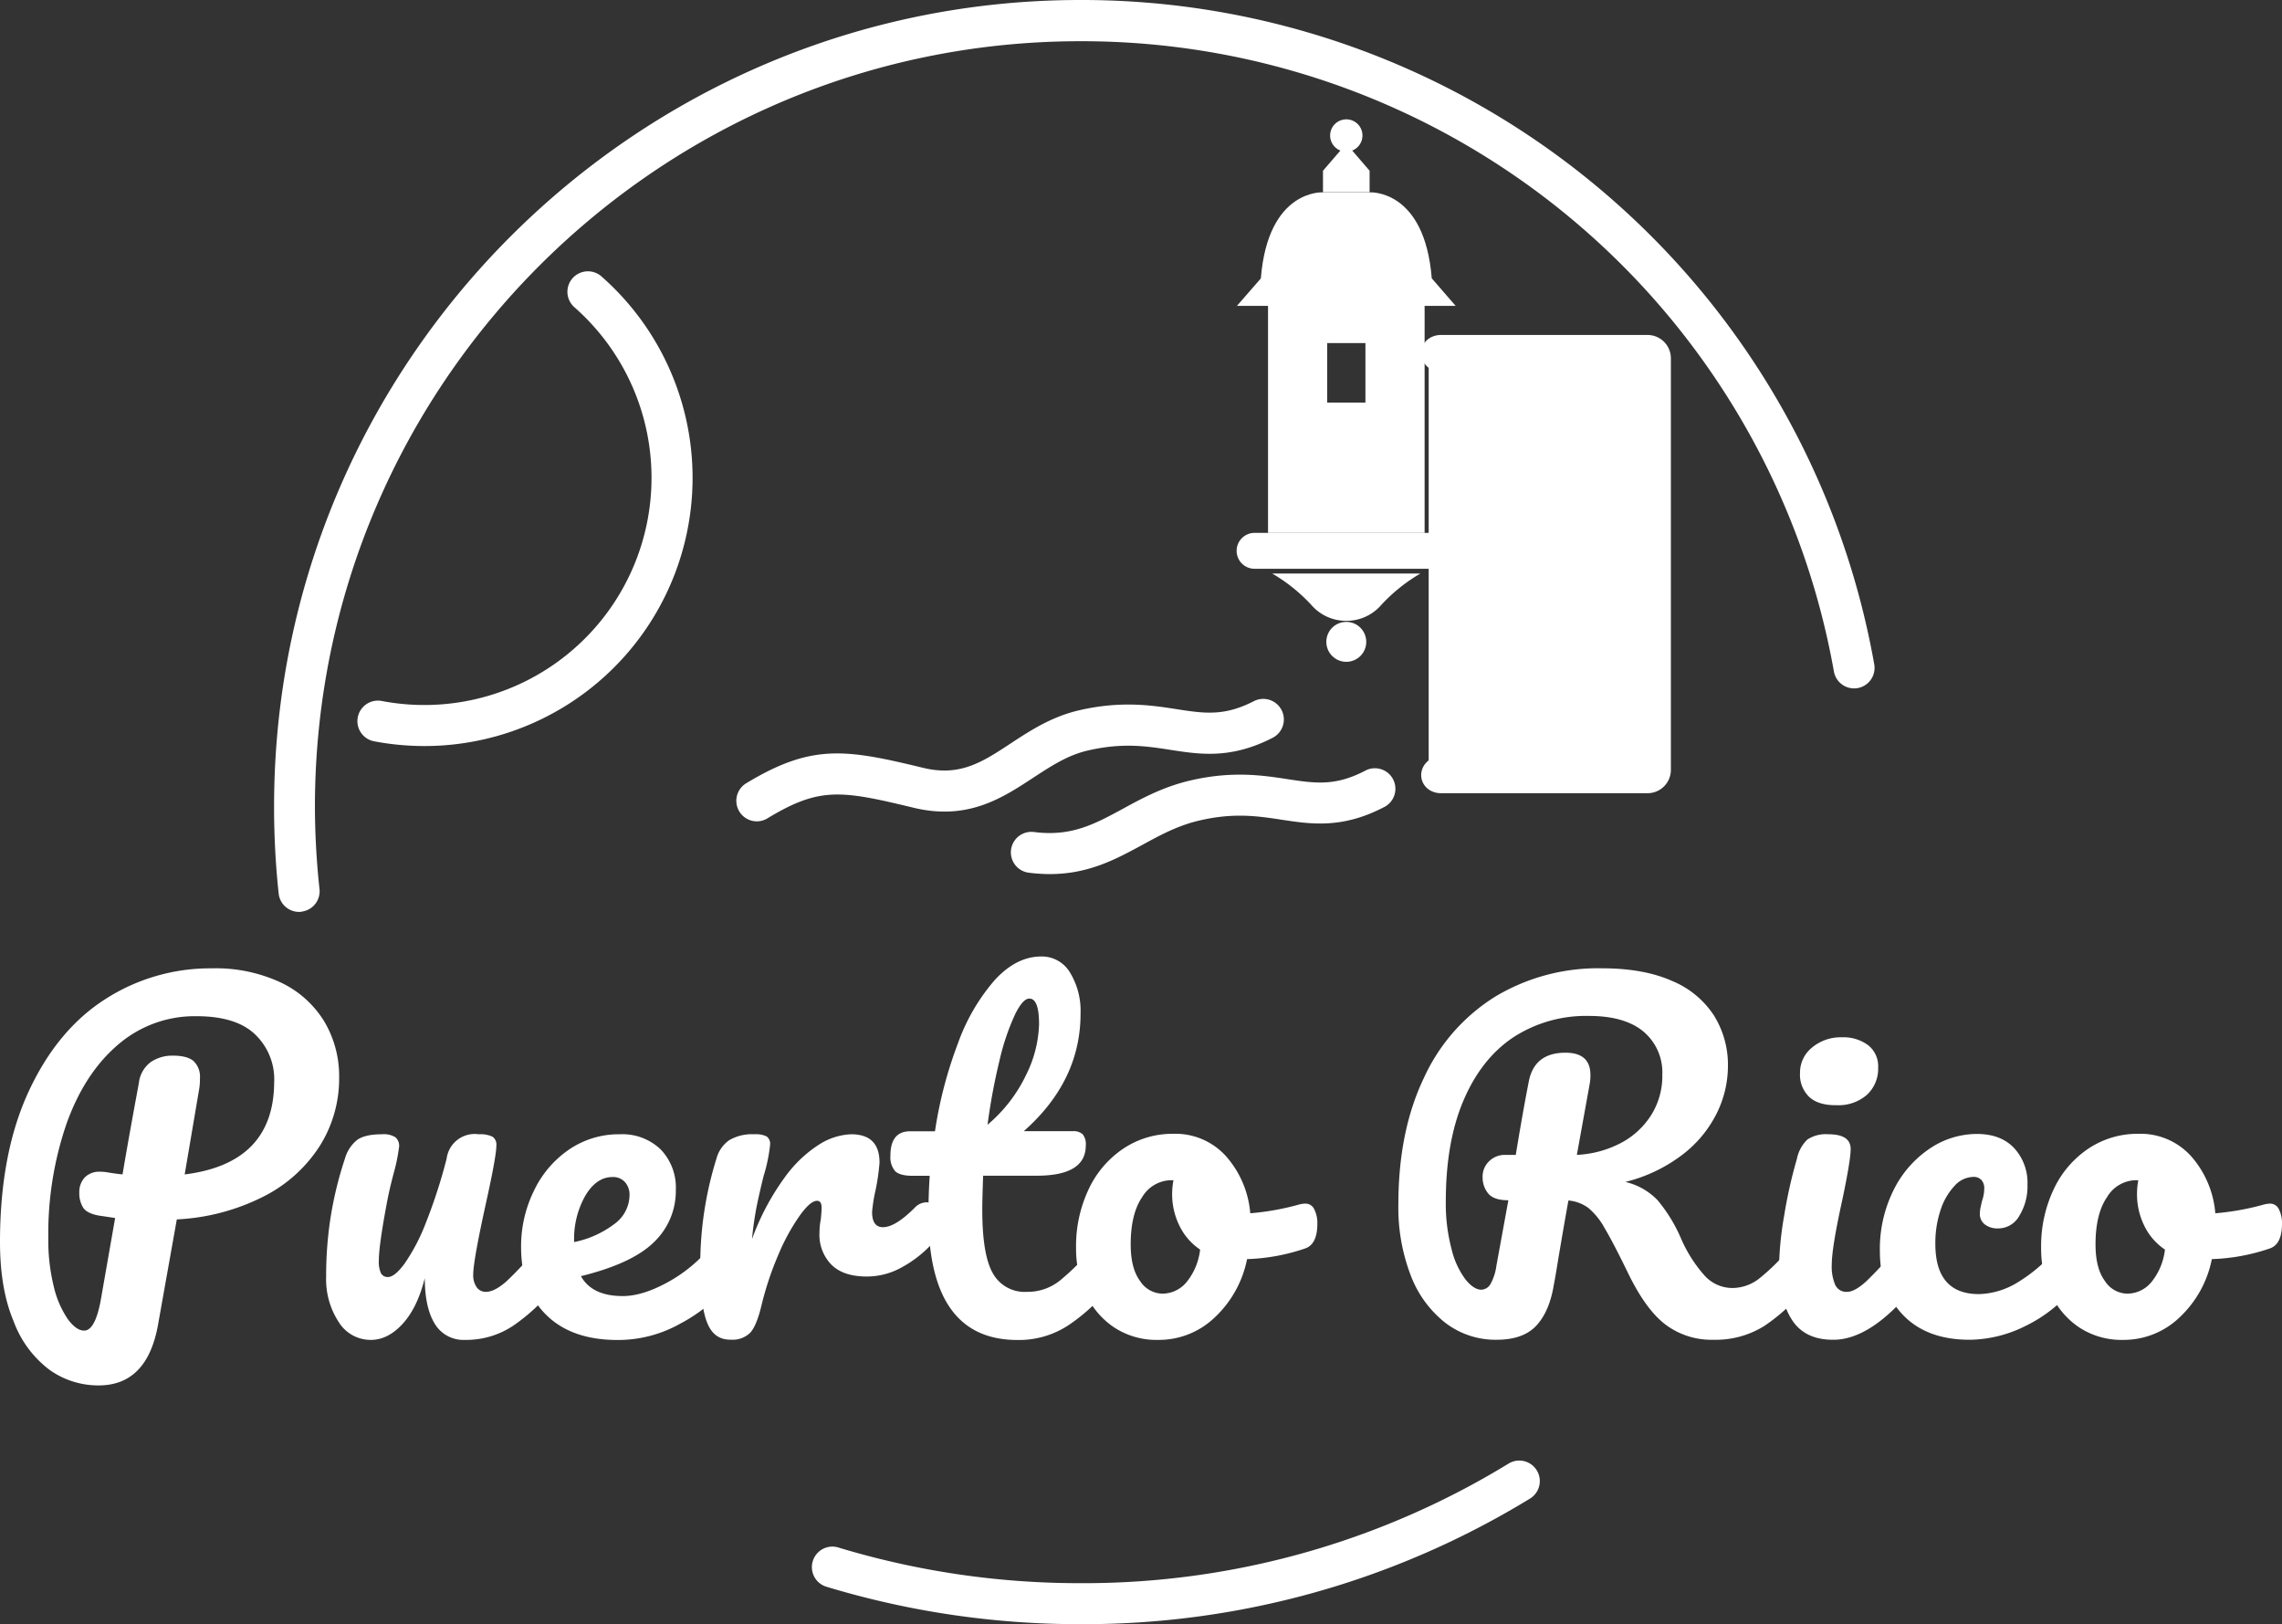 <svg xmlns="http://www.w3.org/2000/svg" viewBox="0 0 498.32 354.64"><rect x="0" y="0" width="498.32" height="354.64" fill="#333333" stroke="none"/><defs><style>.cls-1,.cls-2{fill:#fff;}.cls-1{stroke:#fff;stroke-miterlimit:10;stroke-width:7px;}</style></defs><g id="Layer_2" data-name="Layer 2"><g id="art"><path class="cls-1" d="M359.77,169.7H314.68c-.89,0-1.6-.71.8-1.6V78.24c-2.4-.88-1.69-1.6-.8-1.6h45.09a1.6,1.6,0,0,1,1.6,1.6V168.1A1.6,1.6,0,0,1,359.77,169.7Z"/><path class="cls-2" d="M276.9,65.47v50.89h34.19V65.47Zm21.27,22.44h-8.35v-13h8.35Z"/><path class="cls-2" d="M313.83,116.36H274.16a3.92,3.92,0,1,0,0,7.83h39.67a3.92,3.92,0,0,0,0-7.83Z"/><polygon class="cls-2" points="295.27 32.86 292.71 32.86 288.9 37.28 288.9 41.98 299.08 41.98 299.08 37.28 295.27 32.86"/><path class="cls-2" d="M312.65,60.77C311.09,41.19,299.08,42,299.08,42H288.9s-12-.79-13.57,18.79l-5.22,6h47.76Z"/><path class="cls-2" d="M277.81,125.23a37.09,37.09,0,0,1,8.58,6.9,10,10,0,0,0,7.6,3.43h0a10,10,0,0,0,7.6-3.43,37.09,37.09,0,0,1,8.58-6.9Z"/><circle class="cls-2" cx="293.99" cy="140.15" r="4.36"/><path class="cls-2" d="M297.52,29.58A3.53,3.53,0,1,1,294,26.06,3.52,3.52,0,0,1,297.52,29.58Z"/><path class="cls-2" d="M69.88,250.14a31.3,31.3,0,0,1-12.2,11.06,46.88,46.88,0,0,1-19.07,5.06l-4.1,23q-2.38,13.26-13,13.25a18.31,18.31,0,0,1-10.73-3.43A23.31,23.31,0,0,1,3,288.57q-3-7.06-3-17.36,0-19.35,6.24-32.84T23,218.16a42.31,42.31,0,0,1,23.22-6.72,33.59,33.59,0,0,1,15.2,3.14,22.28,22.28,0,0,1,9.44,8.54,23.36,23.36,0,0,1,3.2,12.15A27.65,27.65,0,0,1,69.88,250.14Zm-10-14a13.53,13.53,0,0,0-4.15-10.25q-4.14-4-12.82-4a25.59,25.59,0,0,0-17.11,6.2q-7.29,6.19-11.25,17.21a74,74,0,0,0-4,25.12,42,42,0,0,0,1.19,10.49,21.21,21.21,0,0,0,3.05,7.1c1.24,1.69,2.44,2.53,3.58,2.53,1.59,0,2.8-2.2,3.62-6.58l3.15-18q-3.72-.57-3.24-.48c-1.91-.31-3.15-.9-3.72-1.76a5.85,5.85,0,0,1-.86-3.29,4.64,4.64,0,0,1,1.19-3.34,4.38,4.38,0,0,1,3.29-1.24,8.13,8.13,0,0,1,1.43.1c1.53.25,2.7.41,3.53.48Q28,249,30.32,236.51a6.62,6.62,0,0,1,2.62-4.62,8.4,8.4,0,0,1,4.81-1.39q3.15,0,4.53,1.2a4.71,4.71,0,0,1,1.38,3.76,12.8,12.8,0,0,1-.19,2.48l-3.14,18.5Q59.88,254,59.87,236.13Z"/><path class="cls-2" d="M73.93,288.61a17,17,0,0,1-2.71-9.87,82.67,82.67,0,0,1,1-13.1A80.66,80.66,0,0,1,75.32,253,8,8,0,0,1,78,248.9q1.72-1.23,5.44-1.23a4.75,4.75,0,0,1,2.91.66,2.46,2.46,0,0,1,.81,2,39.35,39.35,0,0,1-1,5.15c-.64,2.36-1.15,4.48-1.53,6.39q-1.91,10-1.9,13.35a5.94,5.94,0,0,0,.47,2.81,1.65,1.65,0,0,0,1.53.81q1.43,0,3.57-2.86a42,42,0,0,0,4.58-8.68A116.23,116.23,0,0,0,97.53,253a6.17,6.17,0,0,1,7-5.33,6.3,6.3,0,0,1,3,.52,2.08,2.08,0,0,1,.86,1.95q0,2.38-2.38,13.07-2.67,12.19-2.67,15.06a4.54,4.54,0,0,0,.76,2.81,2.4,2.4,0,0,0,2,1c1.28,0,2.78-.78,4.53-2.33a76.77,76.77,0,0,0,7-7.58,3.35,3.35,0,0,1,2.57-1.34,2.2,2.2,0,0,1,2,1.15,5.87,5.87,0,0,1,.71,3.14,8.72,8.72,0,0,1-1.81,5.91,42,42,0,0,1-8.82,8.3,18.48,18.48,0,0,1-10.72,3.24A7.3,7.3,0,0,1,94.91,289q-2.14-3.53-2.15-9.91-1.62,6.48-4.86,10t-7,3.48A8.19,8.19,0,0,1,73.93,288.61Z"/><path class="cls-2" d="M159.74,272a6,6,0,0,1,.71,3.14,8.72,8.72,0,0,1-1.81,5.91,34.89,34.89,0,0,1-10,7.92,27.71,27.71,0,0,1-13.78,3.62q-10,0-15.54-5.44t-5.53-14.87A27.51,27.51,0,0,1,116.6,260a22.68,22.68,0,0,1,7.67-9,19.31,19.31,0,0,1,11.11-3.33,12.07,12.07,0,0,1,8.86,3.28,12,12,0,0,1,3.34,8.92,15.42,15.42,0,0,1-4.72,11.3q-4.73,4.71-16,7.48Q129.27,283,136,283q4.29,0,9.77-3a32.2,32.2,0,0,0,9.49-7.86,3.35,3.35,0,0,1,2.57-1.34A2.2,2.2,0,0,1,159.74,272ZM127.8,261.11a19.11,19.11,0,0,0-2.43,9.91v.19a21.62,21.62,0,0,0,8.86-4,7.88,7.88,0,0,0,3.24-6.2,4.12,4.12,0,0,0-1-2.9,3.45,3.45,0,0,0-2.71-1.1C131.4,257,129.42,258.38,127.8,261.11Z"/><path class="cls-2" d="M154.4,288.76c-1-2.55-1.48-6.61-1.48-12.21A77.42,77.42,0,0,1,156.45,253a7.14,7.14,0,0,1,2.81-4.05,9.9,9.9,0,0,1,5.48-1.28,5.37,5.37,0,0,1,2.67.47,2,2,0,0,1,.76,1.81,35.77,35.77,0,0,1-1.43,6.87q-.94,3.81-1.52,6.67a70.31,70.31,0,0,0-1,7.06,54.07,54.07,0,0,1,7.06-13.35,27.58,27.58,0,0,1,7.67-7.34,14,14,0,0,1,6.91-2.19q6.21,0,6.2,6.19a46.47,46.47,0,0,1-.86,6,34.53,34.53,0,0,0-.76,4.77c0,2.22.79,3.33,2.38,3.33q2.67,0,6.87-4.19a3.62,3.62,0,0,1,2.57-1.24,2.23,2.23,0,0,1,2,1.09,5.36,5.36,0,0,1,.71,2.91,7.69,7.69,0,0,1-1.9,5.53,25.69,25.69,0,0,1-6.25,4.72,15.59,15.59,0,0,1-7.58,1.95c-3.37,0-5.93-.85-7.67-2.57a9.3,9.3,0,0,1-2.62-7,14.59,14.59,0,0,1,.28-2.86c.13-1.27.19-2.13.19-2.57q0-1.53-1-1.53c-1,0-2.21,1.07-3.76,3.2a45,45,0,0,0-4.63,8.43,69,69,0,0,0-3.71,11.06c-.7,3-1.52,5-2.44,6.06a5.49,5.49,0,0,1-4.33,1.57Q155.87,292.57,154.4,288.76Z"/><path class="cls-2" d="M243.44,272a5.87,5.87,0,0,1,.71,3.14,8.72,8.72,0,0,1-1.81,5.91,40.49,40.49,0,0,1-9,8.3,19.64,19.64,0,0,1-11.15,3.24q-19.46,0-19.45-27.36,0-4.2.28-8.49h-3.71q-2.86,0-3.87-1.05a4.72,4.72,0,0,1-1-3.33q0-5.34,4.29-5.34h5.44a92.34,92.34,0,0,1,5-19.16A43.2,43.2,0,0,1,217.22,214q4.72-5.14,10.16-5.15a7.15,7.15,0,0,1,6.29,3.53,16,16,0,0,1,2.29,8.87Q236,236,223.56,247h10.68a3,3,0,0,1,2.19.67,3.46,3.46,0,0,1,.67,2.47q0,6.59-10.77,6.58H214.69c-.12,3.18-.19,5.66-.19,7.44q0,9.91,2.34,13.92a7.93,7.93,0,0,0,7.39,4,11.31,11.31,0,0,0,7.24-2.48,57.71,57.71,0,0,0,7.44-7.43,3.35,3.35,0,0,1,2.57-1.34A2.2,2.2,0,0,1,243.44,272Zm-21.83-50.39a50.55,50.55,0,0,0-3.34,9.92,132.37,132.37,0,0,0-2.62,14.06,32.59,32.59,0,0,0,8.44-10.92,26.5,26.5,0,0,0,2.81-11q0-5.62-2.1-5.62C223.85,218,222.78,219.21,221.61,221.59Z"/><path class="cls-2" d="M287,264.06a6.68,6.68,0,0,1,.67,3.15c0,3.05-.93,4.86-2.77,5.43a43.19,43.19,0,0,1-12.58,2.29,23.76,23.76,0,0,1-7.15,12.82A17.61,17.61,0,0,1,253,292.57a16.87,16.87,0,0,1-9.77-2.77,17.49,17.49,0,0,1-6.15-7.34,23.46,23.46,0,0,1-2.1-9.91,29,29,0,0,1,2.77-12.92,21.72,21.72,0,0,1,7.62-8.87,19.27,19.27,0,0,1,10.78-3.19,14.85,14.85,0,0,1,11.67,5,21.45,21.45,0,0,1,5.2,12.35A56.94,56.94,0,0,0,283.72,263a6,6,0,0,1,1.33-.19A2.1,2.1,0,0,1,287,264.06ZM259.07,280a13.69,13.69,0,0,0,3-7.15,13.14,13.14,0,0,1-4.53-5.24,15.51,15.51,0,0,1-1.58-6.86,16.5,16.5,0,0,1,.29-3.05h-.48a7.49,7.49,0,0,0-6.34,3.67q-2.52,3.66-2.52,10.34,0,5.25,2.05,8a5.91,5.91,0,0,0,4.81,2.76A6.87,6.87,0,0,0,259.07,280Z"/><path class="cls-2" d="M395.59,272a5.86,5.86,0,0,1,.72,3.14A9,9,0,0,1,394.5,281a41.5,41.5,0,0,1-9.25,8.54,20,20,0,0,1-11.06,3,16.72,16.72,0,0,1-10.53-3.34q-4.35-3.33-8.25-11.44-3.15-6.48-5-9.58a15.25,15.25,0,0,0-3.57-4.43,8.61,8.61,0,0,0-4.34-1.62c-.25,1.33-1,5.53-2.19,12.58q-.77,4.77-1,5.82c-.63,3.87-1.9,6.85-3.81,8.91s-4.8,3.1-8.68,3.1a18,18,0,0,1-11.29-3.77A23.93,23.93,0,0,1,308,278.32,41.23,41.23,0,0,1,305.36,263q0-16,5.58-27.64a40.86,40.86,0,0,1,15.63-17.78,43.61,43.61,0,0,1,23.22-6.15q9.15,0,15.34,2.76a20,20,0,0,1,9.2,7.63,20.38,20.38,0,0,1,3,11,23.33,23.33,0,0,1-2.53,10.44,25.87,25.87,0,0,1-7.58,9,33.91,33.91,0,0,1-12.3,5.82,14.19,14.19,0,0,1,7.06,4,33.92,33.92,0,0,1,5,8.1,30.14,30.14,0,0,0,5.29,8.39,8.22,8.22,0,0,0,6.05,2.67,9.63,9.63,0,0,0,5.82-2.05,46.26,46.26,0,0,0,7-7,3.35,3.35,0,0,1,2.57-1.34A2.18,2.18,0,0,1,395.59,272Zm-66.21-9.92c-2.16,0-3.64-.51-4.43-1.52a5.41,5.41,0,0,1-1.19-3.44,4.63,4.63,0,0,1,1.48-3.62,4.88,4.88,0,0,1,3.38-1.33H331q1.53-9.35,2.86-16.12,1.25-6.19,8-6.19,5.44,0,5.44,4.86a10.81,10.81,0,0,1-.1,1.62l-2.86,15.83a23,23,0,0,0,9.39-2.48,17.42,17.42,0,0,0,6.77-6.1A16,16,0,0,0,363,234.7a11.66,11.66,0,0,0-4.1-9.44q-4.11-3.44-12-3.43a29.07,29.07,0,0,0-16.36,4.62q-7,4.63-10.91,13.73t-3.91,22.17A38.66,38.66,0,0,0,317,272.83a18,18,0,0,0,3.05,6.58c1.21,1.47,2.35,2.2,3.43,2.2a2.4,2.4,0,0,0,2-1.24,11.14,11.14,0,0,0,1.29-4Z"/><path class="cls-2" d="M391.3,288.18q-2.81-4.38-2.81-11.63a71.36,71.36,0,0,1,1.1-11A103.63,103.63,0,0,1,392.4,253a8,8,0,0,1,2.29-4.19,7.34,7.34,0,0,1,4.57-1.14q4.88,0,4.87,3.24,0,2.39-1.82,11.06Q400,272.45,400,276.17a10.06,10.06,0,0,0,.76,4.39,2.66,2.66,0,0,0,2.57,1.52q1.72,0,4.29-2.38a85,85,0,0,0,6.87-7.53,3.35,3.35,0,0,1,2.57-1.34,2.2,2.2,0,0,1,2,1.15,6,6,0,0,1,.71,3.14A8.72,8.72,0,0,1,418,281q-9.43,11.54-17.64,11.54Q394.12,292.57,391.3,288.18Zm3.77-48.67a6.71,6.71,0,0,1-2-5.19,7,7,0,0,1,2.62-5.58,9.71,9.71,0,0,1,6.53-2.24,9,9,0,0,1,5.72,1.72,5.81,5.81,0,0,1,2.19,4.86,7.72,7.72,0,0,1-2.48,6,9.39,9.39,0,0,1-6.57,2.24C398.41,241.37,396.4,240.75,395.07,239.51Z"/><path class="cls-2" d="M415.71,287.28q-5.2-5.29-5.2-14a28.79,28.79,0,0,1,3.05-13.54,23.3,23.3,0,0,1,7.92-9,18.45,18.45,0,0,1,10.2-3.14q5.24,0,8.15,3.09a11.17,11.17,0,0,1,2.91,8,12.3,12.3,0,0,1-1.77,6.77,5.28,5.28,0,0,1-4.62,2.77,4.6,4.6,0,0,1-2.91-.86,2.86,2.86,0,0,1-1.1-2.38,7,7,0,0,1,.2-1.53c.12-.57.22-1,.28-1.24a8.39,8.39,0,0,0,.48-2.67,2.7,2.7,0,0,0-.62-1.9,2.28,2.28,0,0,0-1.76-.67,5.67,5.67,0,0,0-4.1,1.95,14,14,0,0,0-3.06,5.29,22.66,22.66,0,0,0-1.14,7.35q0,11.06,9.63,11a17,17,0,0,0,8.44-2.62,34.42,34.42,0,0,0,8.91-7.86,3.35,3.35,0,0,1,2.57-1.34,2.2,2.2,0,0,1,2,1.15,5.87,5.87,0,0,1,.71,3.14A9.2,9.2,0,0,1,453,281a31,31,0,0,1-10.72,8.54,27.84,27.84,0,0,1-12.06,3Q420.91,292.57,415.71,287.28Z"/><path class="cls-2" d="M497.65,264.06a6.68,6.68,0,0,1,.67,3.15q0,4.57-2.77,5.43A43.19,43.19,0,0,1,483,274.93a23.76,23.76,0,0,1-7.15,12.82,17.61,17.61,0,0,1-12.11,4.82,16.87,16.87,0,0,1-9.77-2.77,17.57,17.57,0,0,1-6.15-7.34,23.46,23.46,0,0,1-2.1-9.91,29,29,0,0,1,2.77-12.92,21.72,21.72,0,0,1,7.62-8.87,19.27,19.27,0,0,1,10.78-3.19,14.87,14.87,0,0,1,11.68,5,21.51,21.51,0,0,1,5.19,12.35A56.94,56.94,0,0,0,494.41,263a6,6,0,0,1,1.33-.19A2.1,2.1,0,0,1,497.65,264.06ZM469.76,280a13.69,13.69,0,0,0,3-7.15,13.14,13.14,0,0,1-4.53-5.24,15.5,15.5,0,0,1-1.57-6.86,16.48,16.48,0,0,1,.28-3.05h-.47a7.46,7.46,0,0,0-6.34,3.67q-2.53,3.66-2.53,10.34,0,5.25,2.05,8a5.91,5.91,0,0,0,4.81,2.76A6.87,6.87,0,0,0,469.76,280Z"/><path class="cls-2" d="M65.88,199.05a4.47,4.47,0,0,0,3.89-4.92,169.82,169.82,0,0,1-1-18C68.81,83.93,143.78,9,235.93,9A166.83,166.83,0,0,1,400.47,146.62a4.47,4.47,0,1,0,8.81-1.56A175.76,175.76,0,0,0,235.93,0C138.84,0,59.85,79,59.85,176.08a176.65,176.65,0,0,0,1,19,4.47,4.47,0,0,0,5,4Z"/><path class="cls-2" d="M235.93,354.64a190.44,190.44,0,0,1-55.65-8.23,4.48,4.48,0,0,1,2.62-8.56,181.5,181.5,0,0,0,53,7.84,177.72,177.72,0,0,0,93.59-26.15,4.48,4.48,0,0,1,4.71,7.62A186.64,186.64,0,0,1,235.93,354.64Z"/><path class="cls-2" d="M92.69,162.9a59.24,59.24,0,0,1-11.07-1.05,4.48,4.48,0,0,1,1.68-8.8,49.61,49.61,0,0,0,42.24-85.87,4.48,4.48,0,1,1,5.94-6.7A58.56,58.56,0,0,1,92.69,162.9Z"/><path class="cls-2" d="M165.36,179.34A4.48,4.48,0,0,1,163,171c14.38-8.7,21.78-7.4,38.59-3.34,8.05,1.95,12.91-1.25,19.07-5.3,4.18-2.75,8.93-5.87,15-7.27,9.19-2.12,15.9-1.08,21.29-.24,6,.93,10.34,1.6,16.86-1.75a4.48,4.48,0,0,1,4.1,8c-9.12,4.68-15.84,3.64-22.33,2.63-5.11-.79-10.39-1.61-17.91.12-4.5,1-8.19,3.46-12.09,6-6.69,4.39-14.27,9.38-26.09,6.52-15.89-3.84-20.52-4.56-31.86,2.29A4.42,4.42,0,0,1,165.36,179.34Z"/><path class="cls-2" d="M229.34,190.86a37.47,37.47,0,0,1-4.82-.32,4.48,4.48,0,0,1,1.17-8.88c8.2,1.07,13.2-1.64,19.53-5.07,4.12-2.25,8.8-4.79,14.67-6.16,9.18-2.15,15.89-1.13,21.28-.3,6,.91,10.34,1.57,16.86-1.8a4.48,4.48,0,1,1,4.12,7.95c-9.1,4.71-15.82,3.69-22.32,2.7-5.11-.78-10.4-1.58-17.91.18-4.69,1.09-8.45,3.13-12.43,5.3C243.71,187.6,237.76,190.83,229.34,190.86Z"/></g></g></svg>